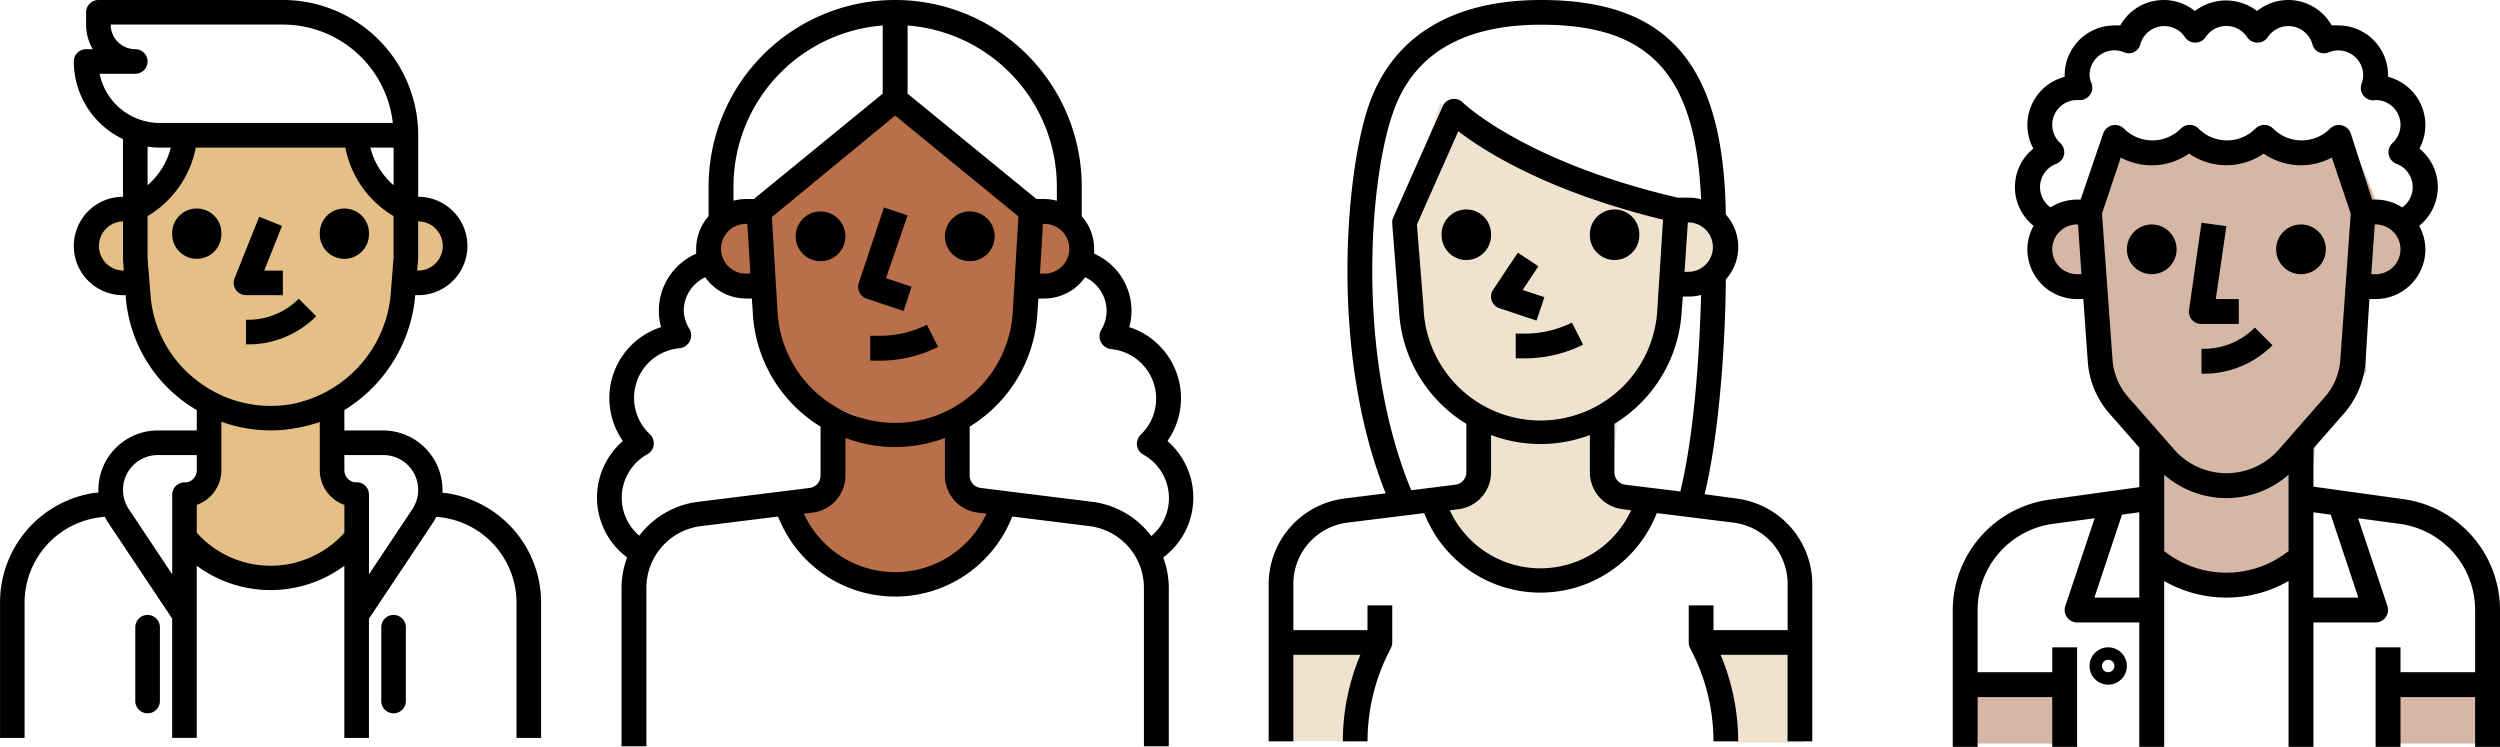 <svg xmlns="http://www.w3.org/2000/svg" width="201" height="60.046" viewBox="0 0 201 60.046">
  <g id="leadership" transform="translate(-772 -10592)">
    <path id="Path_335" data-name="Path 335" d="M-16928.029-8321.693l-11.162,9.07-3.172.929s-.961,1.841,0,3.013,3.846,1.674,3.846,1.674l.666,5.543,2.754,3.262,5.336,2.263h4.43l3.447-.891,3.463-4.634s.861-6.568,1.045-7.217.02,3.067,2.242,1.7,2.9-4.391,0-5.641S-16928.029-8321.693-16928.029-8321.693Z" transform="translate(17772 18922)" fill="#b96f49"/>
    <path id="Path_343" data-name="Path 343" d="M-16934.189-8319.389l-5,6.766-3.172.929s-.961,1.841,0,3.013,3.846,1.674,3.846,1.674l.666,5.543,4.914,4.419v5.188l-2.16,2.289v2.595l2.16,2.956,5.2.754,5.852-1.879.8-4.426-2.539-2.289v-5.188l5.205-4.419s.861-6.568,1.045-7.217.02,3.067,2.242,1.7,2.9-4.391,0-5.641c-1.295-.558-5.76-2.18-6.75-5.44C-16924.869-8320.238-16934.189-8319.389-16934.189-8319.389Z" transform="translate(17722 18922)" fill="#e5bf88"/>
    <path id="Path_337" data-name="Path 337" d="M-16928.887-8317.245l-7.312-4.448-2.992,9.07.674,5.615.666,5.543,4.486,5.142v3.545l-3.221,4.431,6.959,5.309,7.041-1.5,3.2-4.576-3.2-1.283.7-6.43,3.463-4.634s.861-6.568,1.045-7.217.02,3.067,2.242,1.7,2.9-4.391,0-5.641S-16928.887-8317.245-16928.887-8317.245Z" transform="translate(17824 18922)" fill="#efe2cf"/>
    <path id="Path_336" data-name="Path 336" d="M-16922.5-8295.94s-7.545,1.385-10.246,0c-.266,1.83.127,5.331-1.176,5.815s-3.059,1-3.059,1,1.15,2.3,1.656,3.117a4.7,4.7,0,0,0,2.578,1.872c1.074.312.988.124,2.4.55a12.431,12.431,0,0,0,4.121.621,22.5,22.5,0,0,0,3.043-1.171,4.391,4.391,0,0,0,1.539-1.017,16.376,16.376,0,0,0,1.6-1.7,7.143,7.143,0,0,0,.879-1.687s-1.406.251-1.937-.583-1.086-.543-1.395-1-.91-.307-.684-1.189.684-3.158.684-3.158Z" transform="translate(17772 18922)" fill="#b96f49"/>
    <circle id="Ellipse_190" data-name="Ellipse 190" cx="2" cy="2" r="2" transform="translate(847.971 10609)"/>
    <path id="Path_332" data-name="Path 332" d="M33.32,25.05l-2.06-.68L33,19.32l-1.9-.64-2,6A1,1,0,0,0,29.68,26l3,1Z" transform="translate(811.971 10590)"/>
    <path id="Path_333" data-name="Path 333" d="M30.76,29H30v2h.76a10.468,10.468,0,0,0,4.689-1.109l-.9-1.781A8.58,8.58,0,0,1,30.76,29Z" transform="translate(811.971 10590)"/>
    <circle id="Ellipse_191" data-name="Ellipse 191" cx="2" cy="2" r="2" transform="translate(835.971 10609)"/>
    <path id="Path_334" data-name="Path 334" d="M53.89,37.46a6,6,0,0,0-3.07-9.16A4.74,4.74,0,0,0,51,27a5,5,0,0,0-3-4.6V22a4,4,0,0,0-1-2.62V17a15,15,0,1,0-30,0v2.38A4,4,0,0,0,16,22v.4A5,5,0,0,0,13,27a4.74,4.74,0,0,0,.18,1.3,6,6,0,0,0-3.07,9.16,6,6,0,0,0,.34,9.36A7,7,0,0,0,10,49.3V62h2V49.3a5,5,0,0,1,4.38-5l6.2-.77.14.32a10.1,10.1,0,0,0,18.56,0l.14-.32,6.2.77a5,5,0,0,1,4.38,5V62h2V49.3a7,7,0,0,0-.45-2.48,6,6,0,0,0,.34-9.36ZM44,24h-.36l.24-4H44a2,2,0,0,1,0,4ZM32,36a9.46,9.46,0,0,1-9.46-9l-.45-7.55L32,11.29l9.91,8.11L41.46,27A9.46,9.46,0,0,1,32,36ZM45,17v1.14A4.09,4.09,0,0,0,44,18h-.64L33,9.53V4.05A13,13,0,0,1,45,17ZM31,4.05V9.53L20.64,18H20a4.09,4.09,0,0,0-1,.14V17A13,13,0,0,1,31,4.05ZM20,20h.12l.24,4H20a2,2,0,0,1,0-4ZM16.13,42.35a7,7,0,0,0-4.7,2.72,4,4,0,0,1,.65-6.55,1,1,0,0,0,.51-.75,1.05,1.05,0,0,0-.31-.86A4,4,0,0,1,14.66,30a1.046,1.046,0,0,0,.81-1.54A2.94,2.94,0,0,1,15,27a3,3,0,0,1,1.73-2.71A4,4,0,0,0,20,26h.48l.07,1.06A11.42,11.42,0,0,0,26,36.3v3.93a1,1,0,0,1-.88,1ZM32,48a8.08,8.08,0,0,1-7.34-4.7l.71-.089a3,3,0,0,0,2.63-3v-3a11.32,11.32,0,0,0,8,0v3a3,3,0,0,0,2.63,3l.71.09A8.08,8.08,0,0,1,32,48Zm20.57-2.93a7,7,0,0,0-4.7-2.72l-9-1.12a1,1,0,0,1-.88-1V36.3a11.42,11.42,0,0,0,5.45-9.23L43.52,26H44a4,4,0,0,0,3.27-1.71A3,3,0,0,1,49,27a2.94,2.94,0,0,1-.44,1.53,1.046,1.046,0,0,0,.81,1.54,4,4,0,0,1,2.38,6.87,1.05,1.05,0,0,0-.31.86,1,1,0,0,0,.51.75,4,4,0,0,1,.65,6.55Z" transform="translate(811.971 10590)"/>
    <path id="Path_339" data-name="Path 339" d="M-16889.256-8278.106l-.1.39-1.9,7.321h-6v-7.711Z" transform="translate(17772 18922)" fill="#efe2cf"/>
    <path id="Path_340" data-name="Path 340" d="M-16897.252-8278.106l.092.39,1.711,7.321h5.406v-7.711Z" transform="translate(17807 18922.105)" fill="#efe2cf"/>
    <path id="Path_121" data-name="Path 121" d="M60.223,31.673a1.987,1.987,0,1,1-3.973,0,1.987,1.987,0,1,1,3.973,0" transform="translate(843.577 10579.2)"/>
    <path id="Path_122" data-name="Path 122" d="M48.041,38.654l-1.748-.576,1.262-1.907-1.649-1.093-1.987,2.98a.987.987,0,0,0,.507,1.49l2.98.993Z" transform="translate(848.13 10577.236)"/>
    <path id="Path_123" data-name="Path 123" d="M53.244,43.207l-2.563-.348c1.47-6.149,1.7-14.9,1.7-17.264a3.912,3.912,0,0,0,0-5.225C52.211,8.3,47.761,3.125,37.529,3.125c-7.212,0-12.03,2.98-13.907,8.622-1.8,5.414-3.1,19.708,1.411,31.042l-3.318.417a6.954,6.954,0,0,0-6.089,6.9V62.726h1.987V55.773H23a17.93,17.93,0,0,0-1.411,6.954h1.987a15.865,15.865,0,0,1,1.669-7.083l.209-.417a.967.967,0,0,0,.109-.447V51.8H23.572v1.987h-5.96V50.111a4.966,4.966,0,0,1,4.351-4.967l6.159-.765.139.318a10.032,10.032,0,0,0,18.437,0l.139-.318L53,45.144a4.966,4.966,0,0,1,4.351,4.967v3.675h-5.96V51.8H49.4v2.98a.967.967,0,0,0,.109.447l.209.417a15.863,15.863,0,0,1,1.669,7.083h1.987a17.93,17.93,0,0,0-1.411-6.954h5.384v6.954h1.987V50.111a6.954,6.954,0,0,0-6.089-6.9ZM44.3,42.095a.994.994,0,0,1-.874-.993V37.2a11.34,11.34,0,0,0,5.414-9.159l.089-1.073H49.4a3.826,3.826,0,0,0,.993-.129c-.089,3.377-.417,10.679-1.669,15.8ZM28.082,27.89l-.536-6.715,3.328-7.5c2.046,1.579,7.132,4.838,16.46,7.113l-.457,7.172a9.407,9.407,0,0,1-18.794,0ZM49.33,21.006h.07a1.987,1.987,0,0,1,0,3.973h-.338ZM25.559,12.384c1.56-4.828,5.6-7.272,11.97-7.272,8.742,0,12.437,3.973,12.864,14.036a3.826,3.826,0,0,0-.993-.129h-.874C36.188,16.148,31.27,11.41,31.231,11.36a1,1,0,0,0-1.609.3L25.648,20.6a1,1,0,0,0-.089.487l.546,6.954A11.34,11.34,0,0,0,31.519,37.2v3.9a.994.994,0,0,1-.874.993l-3.556.447c-4.51-10.927-3.328-24.923-1.53-30.159ZM37.479,48.82a8.027,8.027,0,0,1-7.291-4.669l.705-.089a2.98,2.98,0,0,0,2.613-2.98V38.1a11.258,11.258,0,0,0,7.947,0v2.98a2.98,2.98,0,0,0,2.613,2.98l.705.089a8.027,8.027,0,0,1-7.291,4.669Z" transform="translate(858.374 10588.875)"/>
    <path id="Path_124" data-name="Path 124" d="M51.394,43.922a8.53,8.53,0,0,1-3.765.884h-.755v1.987h.755a10.393,10.393,0,0,0,4.659-1.1Z" transform="translate(846.992 10574.015)"/>
    <path id="Path_125" data-name="Path 125" d="M41.473,31.673a1.987,1.987,0,1,1-3.973,0,1.987,1.987,0,1,1,3.973,0" transform="translate(850.407 10579.2)"/>
    <g id="Group_289" data-name="Group 289" transform="translate(0 -32)">
      <path id="Path_338" data-name="Path 338" d="M-16937.3-8319.271l-1.887,6.648-3.172.929s-.961,1.841,0,3.013,3.846,1.674,3.846,1.674l.666,5.543,1.609,4.634,2.271,2.741.885,9.019,4.871,2.264,6.447-2.264.893-9.019,4.133-6.09s-.818-7.854-.635-8.5.02,3.067,2.242,1.7,2.9-4.391,0-5.641c-.986-.425-1.734-5.1-3.934-6.648C-16924.209-8315.873-16937.3-8319.271-16937.3-8319.271Z" transform="translate(17879 18954)" fill="#d6b6a5"/>
      <path id="Path_341" data-name="Path 341" d="M-16898.2-8275.177v4.781h8.154v-4.781Z" transform="translate(17862 18954.176)" fill="#d6b6a5"/>
      <path id="Path_342" data-name="Path 342" d="M-16898.2-8275.177v4.781h8.154v-4.781Z" transform="translate(17829 18954.176)" fill="#d6b6a5"/>
      <path id="Path_328" data-name="Path 328" d="M30,28h3V26H31.15L32,20.14l-2-.28-1,7A.988.988,0,0,0,30,28Z" transform="translate(919 10622.046)"/>
      <path id="Path_329" data-name="Path 329" d="M30,30v2h.17a7.78,7.78,0,0,0,5.54-2.29l-1.42-1.42A5.79,5.79,0,0,1,30.17,30Z" transform="translate(919 10622.046)"/>
      <circle id="Ellipse_188" data-name="Ellipse 188" cx="2" cy="2" r="2" transform="translate(943 10642.046)"/>
      <circle id="Ellipse_189" data-name="Ellipse 189" cx="2" cy="2" r="2" transform="translate(955 10642.046)"/>
      <path id="Path_330" data-name="Path 330" d="M46.19,42.08l-7.19-1V38h0l2.48-2.83a7.1,7.1,0,0,0,1.71-4.11L43.5,26H44a4,4,0,0,0,4-4,3.92,3.92,0,0,0-.5-1.89,3.98,3.98,0,0,0,.02-6.21A4,4,0,0,0,45,8.13V8a4,4,0,0,0-4-4,3.15,3.15,0,0,0-.53,0,4,4,0,0,0-6-1.16,4.11,4.11,0,0,0-5,0,4,4,0,0,0-6,1.16A3.15,3.15,0,0,0,23,4a4,4,0,0,0-4,4v.13a4,4,0,0,0-2.52,5.77,3.98,3.98,0,0,0,.02,6.21A3.92,3.92,0,0,0,16,22a4,4,0,0,0,4,4h.5l.36,5.06a7.1,7.1,0,0,0,1.71,4.11L25.05,38H25v3.12l-7.19,1A9,9,0,0,0,10,51V62h2V58h6v4h2V54H18v2H12V51a7,7,0,0,1,6.07-6.93l3.34-.45-2.36,7.06A1.008,1.008,0,0,0,20,52h5V62h2V48.67a10.06,10.06,0,0,0,10,0V62h2V52h5a1.008,1.008,0,0,0,.95-1.32l-2.36-7.06,3.34.45A7,7,0,0,1,52,51v5H46V54H44v8h2V58h6v4h2V51a9,9,0,0,0-7.809-8.92ZM44,24h-.35l.28-4H44a2,2,0,0,1,0,4ZM18.31,15.13a1,1,0,0,0,.34-1.67A1.989,1.989,0,0,1,20,10h.16a1,1,0,0,0,1-1.34A1.9,1.9,0,0,1,21,8a2,2,0,0,1,2-2,1.92,1.92,0,0,1,.74.15,1,1,0,0,0,.82,0,.94.94,0,0,0,.52-.63,2,2,0,0,1,3.59-.58,1,1,0,0,0,1.66,0,2,2,0,0,1,3.34,0,1,1,0,0,0,1.66,0,2,2,0,0,1,3.59.58.94.94,0,0,0,.52.63,1,1,0,0,0,.82,0A2,2,0,0,1,43,8a1.9,1.9,0,0,1-.13.68,1,1,0,0,0,1,1.34L44,10a1.989,1.989,0,0,1,1.35,3.46,1,1,0,0,0,.34,1.67,2,2,0,0,1,.45,3.5A4,4,0,0,0,44,18h-.28L42,12.68a1.011,1.011,0,0,0-1.66-.39,3.23,3.23,0,0,1-4.58,0,1,1,0,0,0-1.42,0,3.23,3.23,0,0,1-4.58,0,1,1,0,0,0-1.42,0,3.23,3.23,0,0,1-4.58,0,1.011,1.011,0,0,0-1.66.39L20.28,18H20a4,4,0,0,0-2.14.63,2,2,0,0,1,.45-3.5ZM20,24a2,2,0,0,1,0-4h.07l.28,4Zm2.85,6.92L22,19.13l1.51-4.51A5.26,5.26,0,0,0,29,14.3a5.27,5.27,0,0,0,6,0,5.26,5.26,0,0,0,5.48.32L42,19.13l-.84,11.79a5.1,5.1,0,0,1-1.23,2.94l-3.7,4.22a5.6,5.6,0,0,1-8.44,0l-3.7-4.22a5.1,5.1,0,0,1-1.24-2.94ZM21.39,50l2.22-6.67L25,43.14V50ZM32,48a8.1,8.1,0,0,1-5-1.74V40.12a7.59,7.59,0,0,0,10,0v6.14A8.1,8.1,0,0,1,32,48Zm10.61,2H39V43.14l1.39.19Z" transform="translate(919 10622.046)"/>
      <path id="Path_331" data-name="Path 331" d="M24,55.5A1.5,1.5,0,1,0,22.5,57,1.5,1.5,0,0,0,24,55.5Zm-2,0a.5.5,0,1,1,.5.5A.5.5,0,0,1,22,55.5Z" transform="translate(919 10622.046)"/>
    </g>
    <path id="Path_114" data-name="Path 114" d="M41.455,31.664a1.978,1.978,0,1,1-3.955,0,1.978,1.978,0,1,1,3.955,0" transform="translate(748.344 10579.123)"/>
    <path id="Path_115" data-name="Path 115" d="M60.205,31.664a1.978,1.978,0,1,1-3.955,0,1.978,1.978,0,1,1,3.955,0" transform="translate(741.46 10579.123)"/>
    <path id="Path_116" data-name="Path 116" d="M49.267,36.971V34.993h-1.5L49.2,31.4l-1.839-.732-1.978,4.944a.988.988,0,0,0,.92,1.355Z" transform="translate(745.476 10578.761)"/>
    <path id="Path_117" data-name="Path 117" d="M51.117,41.078a5.726,5.726,0,0,1-4.074,1.691h-.168v1.978h.168a7.7,7.7,0,0,0,5.478-2.264Z" transform="translate(744.902 10574.94)"/>
    <path id="Path_118" data-name="Path 118" d="M34.791,88.172V82.239a.989.989,0,1,0-1.978,0v5.933a.989.989,0,1,0,1.978,0Z" transform="translate(750.065 10560.19)"/>
    <path id="Path_119" data-name="Path 119" d="M51.4,42.757h-.2a1.6,1.6,0,0,0,0-.218,4.786,4.786,0,0,0-4.766-4.806H43.311V36.092a12.02,12.02,0,0,0,5.7-9.236h.237a3.955,3.955,0,1,0,0-7.911V14A10.879,10.879,0,0,0,38.368,3.125H23.535a.989.989,0,0,0-.989.989V5.1A3.942,3.942,0,0,0,23.08,7.08h-.534a.989.989,0,0,0-.989.989,6.924,6.924,0,0,0,3.955,6.239v4.638a3.955,3.955,0,0,0,0,7.911h.227v.2A11.568,11.568,0,0,0,31.446,36.1v1.632H28.321a4.785,4.785,0,0,0-4.786,4.786,1.6,1.6,0,0,0,0,.218h-.208a8.9,8.9,0,0,0-7.7,8.84V62.454H17.6V51.577a6.922,6.922,0,0,1,5.992-6.852l.455-.059a4.211,4.211,0,0,0,.287.5l5.132,7.693v9.591h1.978V48.61a9.968,9.968,0,0,0,11.866,0V62.454h1.978V52.863l5.132-7.693a4.21,4.21,0,0,0,.287-.5l.445.059a6.923,6.923,0,0,1,6,6.852V62.454h1.978V51.577A8.9,8.9,0,0,0,51.4,42.757Zm-4.133-24.74A5.934,5.934,0,0,1,45.4,14.991h1.869ZM51.222,22.9a1.975,1.975,0,0,1-1.978,1.978h-.079l.079-.989V20.924A1.975,1.975,0,0,1,51.222,22.9ZM23.634,9.058H26.5a.989.989,0,0,0,0-1.978A1.977,1.977,0,0,1,24.524,5.1H38.367a8.9,8.9,0,0,1,8.84,7.911H28.479a4.944,4.944,0,0,1-4.845-3.955Zm4.845,5.933h.88a5.934,5.934,0,0,1-1.869,3.026v-3.1A6.613,6.613,0,0,0,28.479,14.991Zm-2.966,9.888a1.978,1.978,0,0,1,0-3.955v3.046l.069.91Zm2.215,1.978L27.49,23.89V20.5a8.25,8.25,0,0,0,3.876-5.508H43.39A8.228,8.228,0,0,0,47.267,20.5v3.313l-.208,2.69a9.89,9.89,0,0,1-7.97,9.107,9.655,9.655,0,0,1-7.643-1.9,9.546,9.546,0,0,1-3.718-6.852Zm-1.74,17.215a2.8,2.8,0,0,1,2.334-4.361h3.125v1.206a.987.987,0,0,1-.821.989h-.168a.989.989,0,0,0-.989.989V49.3ZM37.378,48.61a7.967,7.967,0,0,1-5.933-2.65V43.716a2.967,2.967,0,0,0,1.978-2.8V37.031a11.849,11.849,0,0,0,3.955.7,11.535,11.535,0,0,0,1.978-.178,12.4,12.4,0,0,0,1.978-.5v3.866a2.967,2.967,0,0,0,1.978,2.8V45.96a7.967,7.967,0,0,1-5.933,2.65ZM48.77,44.072,45.289,49.3V42.885A.987.987,0,0,0,44.3,41.9h-.168a.988.988,0,0,1-.821-.989v-1.2h3.125a2.8,2.8,0,0,1,2.334,4.361Z" transform="translate(756.376 10588.875)"/>
    <path id="Path_120" data-name="Path 120" d="M66.041,88.172V82.239a.989.989,0,0,0-1.978,0v5.933a.989.989,0,0,0,1.978,0Z" transform="translate(738.591 10560.19)"/>
  </g>
</svg>
